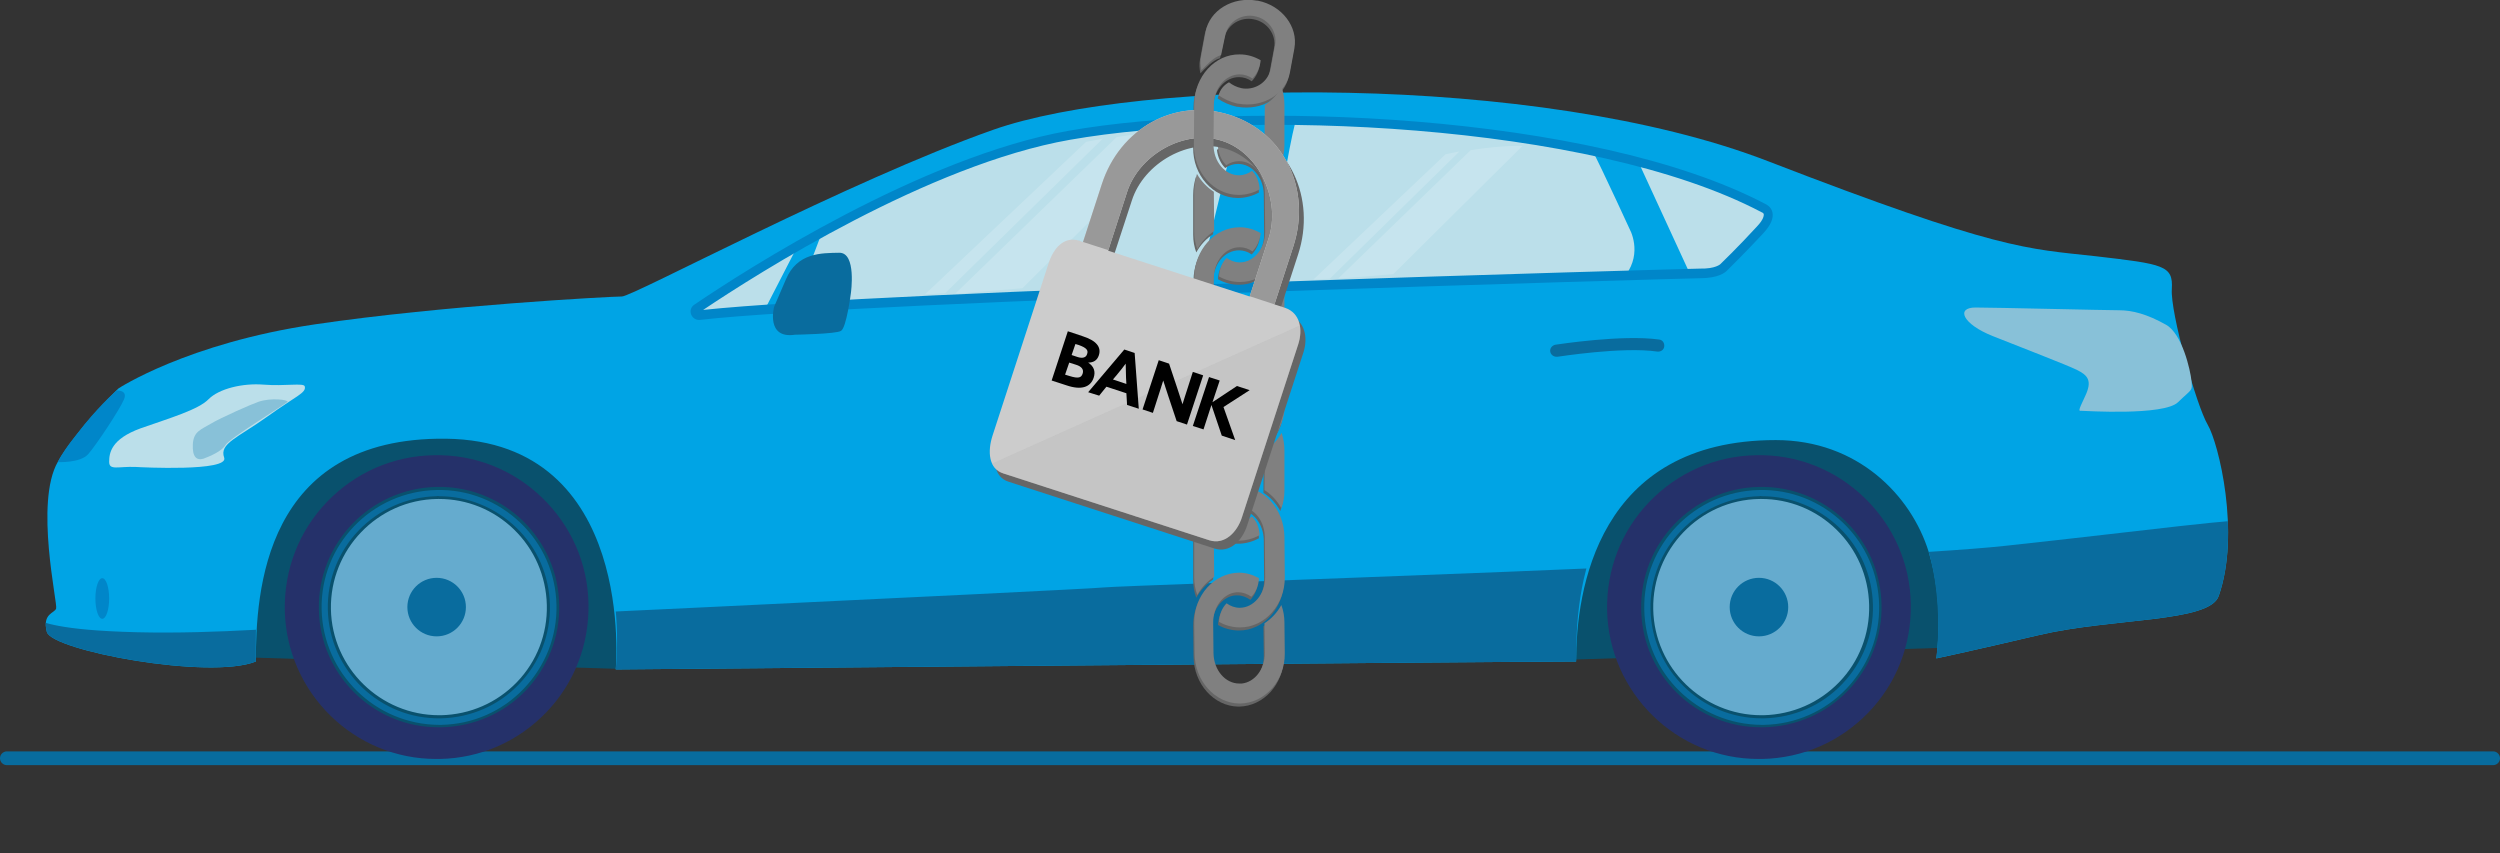 <?xml version="1.0" encoding="utf-8"?>
<!-- Generator: Adobe Illustrator 23.0.1, SVG Export Plug-In . SVG Version: 6.00 Build 0)  -->
<svg version="1.1" id="Layer_1" xmlns="http://www.w3.org/2000/svg" xmlns:xlink="http://www.w3.org/1999/xlink" x="0px" y="0px"
	 viewBox="0 0 726 247.8" style="enable-background:new 0 0 726 247.8;" xml:space="preserve">
<rect x="0" y="0" width="726" height="247.8" fill="#333333" stroke="none"/>
<style type="text/css">
	.st0{fill:#096C9E;}
	.st1{fill:#086C9E;}
	.st2{fill:#09516D;}
	.st3{fill:#00A4E5;}
	.st4{fill:#BBDFEA;}
	.st5{clip-path:url(#SVGID_2_);}
	.st6{fill:#88C1D8;}
	.st7{fill:#25316A;}
	.st8{fill:#65ABCE;}
	.st9{fill:#0086C9;}
	.st10{opacity:0.17;}
	.st11{fill:#FFFFFF;}
	.st12{fill:#666666;}
	.st13{fill:#CCCCCC;}
	.st14{fill:#808080;}
	.st15{fill:#1F7FC2;}
	.st16{clip-path:url(#SVGID_4_);}
	.st17{fill:#999999;}
	.st18{opacity:0.63;}
	.st19{opacity:0.49;clip-path:url(#SVGID_6_);}
	.st20{fill:#B3B3B3;}
</style>
<g>
	<line class="st0" x1="724" y1="220.2" x2="2" y2="220.2"/>
	<path class="st1" d="M724,222.2H2c-1.1,0-2-0.9-2-2s0.9-2,2-2h722c1.1,0,2,0.9,2,2S725.1,222.2,724,222.2z"/>
</g>
<g id="XMLID_1670_">
	<polygon class="st2" points="71.7,190.9 181.3,194.3 183.4,146.5 151.7,116 101.3,120.2 69.6,150.7 63.3,180.6 	"/>
</g>
<g id="XMLID_1669_">
	<polygon class="st2" points="564.6,188.1 455,191.6 452.9,143.8 484.6,113.3 535,117.5 566.6,148 573,177.9 	"/>
</g>
<g id="XMLID_1668_">
	<path class="st3" d="M34.4,112.8c0,0,19.9-13.1,57-18.6s86-8.1,89.2-8.1c3.2,0,65.6-33.5,107.8-48.4s158-16.8,225,9.1
		s75.2,25.4,95.1,27.6c19.9,2.3,22.6,2.7,22.2,9.5c-0.5,6.8,7.2,34,10.4,39.4s9.6,31.6,3.2,49.8c-2.7,7.7-30.8,6.3-52.1,11.3
		s-29.9,6.8-29.9,6.8s2.5-15.7-2.2-30.9c-5.1-16.5-20.7-32.5-44.4-32.5c-51.9,0-58,43.9-58,64.3c-16.8,0-278.9,2.3-278.9,2.3
		s6.1-66.3-49.3-67c-53-0.6-55.2,44.8-55.2,64.7c-13.6,5.4-59.3-3.2-60.7-8.6s2.3-5.4,2.7-6.8c0.5-1.4-6.3-30.8,0.5-42.6
		c2.3-4,5.3-7.7,7.9-10.9C29.9,117.1,34.4,112.8,34.4,112.8z"/>
</g>
<g id="XMLID_1667_">
	<path class="st4" d="M39.4,135.6c-5.1-0.2-7.7,1.1-7.7-1.5s0.6-6.6,9.1-9.7c8.5-3,16.8-5.4,19.8-8.5c3-3,9.8-4.7,16-4.2
		s11.6-0.6,11.9,0.5c0.5,1.9-2.4,2.7-10.9,8.8s-14,7.8-12.5,11.9C66.6,137,40.8,135.7,39.4,135.6z"/>
</g>
<g id="XMLID_1568_">
	<path class="st4" d="M203.1,91.5c-1.1,0.1-1.6-1.3-0.7-1.9c14-9.4,65.7-42.8,108-50.3c49.5-8.8,150.6-5.7,201.6,21.1
		c0,0,3.8,1.3-0.9,6.3c-5.8,6.3-10.6,10.9-10.6,10.9s-1.5,1.8-6.9,1.8C488.4,79.4,250.9,86.2,203.1,91.5z"/>
</g>
<g id="XMLID_1660_">
	<g id="XMLID_1662_">
		<path class="st0" d="M452,101.8c0,0,19-3,29.6-1.5"/>
	</g>
	<g id="XMLID_1661_">
		<path class="st0" d="M452,103.6c0.1,0,0.2,0,0.3,0c0.2,0,18.9-3,29-1.5c1,0.1,1.9-0.5,2-1.5c0.1-1-0.5-1.9-1.5-2
			c-10.7-1.5-29.3,1.4-30.1,1.5c-1,0.2-1.7,1.1-1.5,2.1C450.4,103,451.1,103.6,452,103.6z"/>
	</g>
</g>
<g id="XMLID_1657_">
	<defs>
		<path id="SVGID_1_" d="M9.2,179.7c3.9,0.9,6.9,3.3,30.5,3.9c23.5,0.6,49.8-1.8,49.8-1.8s226.1-10.6,230.9-11.2
			c4.8-0.6,220.3-7.5,262-12.1c41.7-4.5,67-8.1,77.3-7.8c10.3,0.3-39.8,73.3-39.8,73.3S72.3,250,72.6,247.6c0.3-2.4-59.5-38-59.5-38
			L9.2,179.7z"/>
	</defs>
	<clipPath id="SVGID_2_">
		<use xlink:href="#SVGID_1_"  style="overflow:visible;"/>
	</clipPath>
	<g id="XMLID_1659_" class="st5">
		<path class="st0" d="M34.4,112.8c0,0,19.9-13.1,57-18.6s86-8.1,89.2-8.1c3.2,0,65.6-33.5,107.8-48.4s158-16.8,225,9.1
			s75.2,25.4,95.1,27.6c19.9,2.3,22.6,2.7,22.2,9.5c-0.5,6.8,7.2,34,10.4,39.4s9.6,31.6,3.2,49.8c-2.7,7.7-30.8,6.3-52.1,11.3
			s-29.9,6.8-29.9,6.8s9.1-63.4-46.6-63.4s-58,43.9-58,64.3c-16.8,0-278.9,2.3-278.9,2.3s8.1-67-49.3-67s-55.2,44.8-55.2,64.7
			c-13.6,5.4-59.3-3.2-60.7-8.6s2.3-5.4,2.7-6.8c0.5-1.4-6.3-30.8,0.5-42.6S34.4,112.8,34.4,112.8z"/>
	</g>
</g>
<g id="XMLID_1656_">
	<path class="st6" d="M615.4,90.1c-3.7,0-36.4-0.8-41.7-0.8c-5.8,0-3.8,4.8,5,8.3c8.8,3.5,21.3,8.3,24.4,9.8
		c3.2,1.6,4.6,3.1,2.4,7.7s-1.8,4.2-1,4.2s23.9,1.5,28-2.5c4.1-4,4.2-3.1,3.9-6.2s-2.7-13.7-7.4-16.3
		C623.5,91.2,619.2,90.1,615.4,90.1z"/>
</g>
<g id="XMLID_1655_">
	<path class="st6" d="M75,116.7c-1.8,0.6-10.9,4.6-13.7,6.3s-5.1,2.2-5.3,6c-0.2,3.7,1.1,4.8,3.1,4.2c1.9-0.7,5.4-2.2,6.4-4
		c1-1.8,17.5-11.9,18-12.5C83.8,116.1,78.7,115.4,75,116.7z"/>
</g>
<g id="XMLID_1639_">
	<g id="XMLID_1651_">
		<g id="XMLID_1652_">
			<path class="st7" d="M466.7,177.2c-0.2-11.8,4.1-23,12.3-31.5c8.2-8.5,19.2-13.3,30.9-13.5c11.8-0.3,23,4.1,31.5,12.3
				c8.5,8.2,13.3,19.2,13.5,30.9c0.2,11.8-4.1,23-12.3,31.5c-8.2,8.5-19.2,13.3-30.9,13.5c-0.3,0-0.6,0-0.9,0
				C486.9,220.5,467.2,201.2,466.7,177.2z M510.2,143.9c-8.7,0.2-16.7,3.7-22.8,10c-6,6.3-9.2,14.5-9,23.1
				c0.4,17.7,14.8,31.8,32.4,31.8c0.2,0,0.4,0,0.7,0c8.7-0.2,16.7-3.7,22.8-10c6-6.3,9.2-14.5,9-23.1v0c-0.2-8.7-3.7-16.7-10-22.8
				c-6.1-5.9-14-9.1-22.5-9.1C510.6,143.9,510.4,143.9,510.2,143.9z"/>
		</g>
	</g>
	<g id="XMLID_1646_">
		<g id="XMLID_1650_">
			<circle class="st8" cx="511.5" cy="176.3" r="33.2"/>
		</g>
		<g id="XMLID_1647_">
			<path class="st2" d="M476.6,177c-0.4-19.3,15-35.2,34.2-35.6c9.3-0.2,18.2,3.3,24.9,9.7s10.5,15.2,10.7,24.5l0,0
				c0.2,9.3-3.3,18.2-9.7,24.9s-15.2,10.5-24.5,10.7c-0.2,0-0.5,0-0.7,0C492.5,211.3,476.9,196,476.6,177z M510.9,144.9
				c-17.3,0.3-31.1,14.7-30.8,32c0.3,17.1,14.4,30.8,31.4,30.8c0.2,0,0.4,0,0.6,0c8.4-0.2,16.2-3.6,22-9.6s8.9-14,8.7-22.4l0,0
				c-0.2-8.4-3.6-16.2-9.6-22c-5.9-5.7-13.6-8.8-21.7-8.8C511.3,144.9,511.1,144.9,510.9,144.9z"/>
		</g>
	</g>
	<g id="XMLID_1642_">
		<g id="XMLID_1643_">
			<path class="st0" d="M477.5,177c-0.4-18.8,14.6-34.3,33.4-34.7c9.1-0.2,17.7,3.2,24.3,9.5c6.6,6.3,10.3,14.8,10.5,23.9
				c0.2,9.1-3.2,17.7-9.5,24.3c-6.3,6.6-14.8,10.3-23.9,10.5c-0.2,0-0.5,0-0.7,0C493,210.4,477.8,195.5,477.5,177z M510.9,144.1
				c-17.8,0.4-32,15.1-31.6,32.9c0.4,17.6,14.8,31.6,32.3,31.6c0.2,0,0.4,0,0.7,0c8.6-0.2,16.7-3.7,22.6-9.9c6-6.2,9.2-14.4,9-23
				l0,0c-0.2-8.6-3.7-16.7-9.9-22.6c-6.1-5.8-14-9-22.3-9C511.3,144,511.1,144,510.9,144.1z"/>
		</g>
	</g>
	<g id="XMLID_1640_">
		<g id="XMLID_1641_">
			<circle class="st0" cx="510.8" cy="176.3" r="8.5"/>
		</g>
	</g>
</g>
<g id="XMLID_1623_">
	<g id="XMLID_1635_">
		<g id="XMLID_1636_">
			<path class="st7" d="M82.7,177.2c-0.2-11.8,4.1-23,12.3-31.5c8.2-8.5,19.2-13.3,30.9-13.5c11.8-0.3,23,4.1,31.5,12.3
				c8.5,8.2,13.3,19.2,13.5,30.9c0.2,11.8-4.1,23-12.3,31.5c-8.2,8.5-19.2,13.3-30.9,13.5c-0.3,0-0.6,0-0.9,0
				C102.9,220.5,83.2,201.2,82.7,177.2z M126.2,143.9c-8.7,0.2-16.7,3.7-22.8,10c-6,6.3-9.2,14.5-9,23.1
				c0.4,17.7,14.8,31.8,32.4,31.8c0.2,0,0.4,0,0.7,0c8.7-0.2,16.7-3.7,22.8-10c6-6.3,9.2-14.5,9-23.1v0c-0.2-8.7-3.7-16.7-10-22.8
				c-6.1-5.9-14-9.1-22.5-9.1C126.6,143.9,126.4,143.9,126.2,143.9z"/>
		</g>
	</g>
	<g id="XMLID_1630_">
		<g id="XMLID_1634_">
			<circle class="st8" cx="127.5" cy="176.3" r="33.2"/>
		</g>
		<g id="XMLID_1631_">
			<path class="st2" d="M92.6,177c-0.4-19.3,15-35.2,34.2-35.6c9.3-0.2,18.2,3.3,24.9,9.7c6.7,6.5,10.5,15.2,10.7,24.5l0,0
				c0.2,9.3-3.3,18.2-9.7,24.9s-15.2,10.5-24.5,10.7c-0.2,0-0.5,0-0.7,0C108.5,211.3,92.9,196,92.6,177z M126.9,144.9
				c-17.3,0.3-31.1,14.7-30.8,32c0.3,17.1,14.4,30.8,31.4,30.8c0.2,0,0.4,0,0.6,0c8.4-0.2,16.2-3.6,22-9.6s8.9-14,8.7-22.4l0,0
				c-0.2-8.4-3.6-16.2-9.6-22c-5.9-5.7-13.6-8.8-21.7-8.8C127.3,144.9,127.1,144.9,126.9,144.9z"/>
		</g>
	</g>
	<g id="XMLID_1626_">
		<g id="XMLID_1627_">
			<path class="st0" d="M93.4,177c-0.4-18.8,14.6-34.3,33.4-34.7c9.1-0.2,17.7,3.2,24.3,9.5c6.6,6.3,10.3,14.8,10.5,23.9
				c0.2,9.1-3.2,17.7-9.5,24.3c-6.3,6.6-14.8,10.3-23.9,10.5c-0.2,0-0.5,0-0.7,0C109,210.4,93.8,195.5,93.4,177z M126.8,144.1
				c-17.8,0.4-32,15.1-31.6,32.9c0.4,17.8,15.2,32,32.9,31.6c8.6-0.2,16.7-3.7,22.6-9.9c6-6.2,9.2-14.4,9-23l0,0
				c-0.2-8.6-3.7-16.7-9.9-22.6c-6.1-5.8-14-9-22.3-9C127.3,144,127.1,144,126.8,144.1z"/>
		</g>
	</g>
	<g id="XMLID_1624_">
		<g id="XMLID_1625_">
			<circle class="st0" cx="126.8" cy="176.3" r="8.5"/>
		</g>
	</g>
</g>
<g id="XMLID_1622_">
	<path class="st3" d="M360,33.6c-0.3,0.9-13.2,53-14.8,63.1c-1.6,10.1,21.4-3.9,21.4-3.9s7.8-56.3,10.9-61.3
		C380.5,26.5,360,33.6,360,33.6z"/>
</g>
<g>
	<path class="st3" d="M493.1,84.6l-19.9-43.2l-12.6-1.2c0.7,0.7,7.5,15.1,13.1,27.3c1.3,3.3,2.8,11-6.9,17.1
		c-12.7,8,18.9,2,18.9,1.8c0,0-0.2-0.7-0.5-1.8H493.1z"/>
</g>
<g id="XMLID_1619_">
	<path class="st9" d="M16.8,134.2c0,0,6.5,0.3,8.8-2.3s9.2-13,10.4-15.9c1.2-2.8-2.1-2.6-2.1-2.6s-4,3.3-9.4,9.9c-2,2.5-4,5.1-4,5.1
		S17.8,131.9,16.8,134.2z"/>
</g>
<g id="XMLID_1618_">
	<ellipse class="st9" cx="29.7" cy="173.8" rx="2" ry="5.9"/>
</g>
<g id="XMLID_1617_" class="st10">
	<path class="st11" d="M324.3,39.8l-46.9,45.5l19.5-1.6l45.7-45.4C342.6,38.3,336.1,38,324.3,39.8z"/>
</g>
<g id="XMLID_1616_" class="st10">
	<path class="st11" d="M315.4,41.2l-46.8,44.3l5.9-0.4l45.8-44.9C320.3,40.3,318.1,40.7,315.4,41.2z"/>
</g>
<g id="XMLID_1615_" class="st10">
	<path class="st11" d="M427.1,43.6l-38.5,37.3l16-1.3l37.5-37.2C442.1,42.4,436.8,42.1,427.1,43.6z"/>
</g>
<g id="XMLID_1614_" class="st10">
	<path class="st11" d="M419.8,44.8l-38.4,36.4l4.8-0.3L423.8,44C423.8,44,422,44.3,419.8,44.8z"/>
</g>
<g id="XMLID_1613_">
	<polygon class="st3" points="236,62.9 215.2,103.3 223.7,107.1 239.8,64.6 	"/>
</g>
<g id="XMLID_1671_">
	<path class="st9" d="M200.7,91.3c-0.4-1.1,0-2.2,0.9-2.8c14.7-10,66.1-43,108.6-50.5c50.6-9,152.1-5.2,202.4,21.2
		c0.4,0.2,1.7,0.8,2.1,2.4c0.4,1.7-0.4,3.7-2.6,6.1c-5.5,5.9-10.1,10.4-10.6,10.9c-0.5,0.5-2.4,2.2-7.9,2.2
		c-1.8,0-241.5,6.6-290.4,12.1h0c-0.1,0-0.2,0-0.3,0C202,92.9,201.1,92.3,200.7,91.3z M499.6,76.7l0.1-0.1c0,0,4.8-4.6,10.5-10.8
		c2.1-2.2,2-3.3,2-3.6c-0.1-0.4-0.5-0.5-0.5-0.5h0l-0.2-0.1c-49.8-26.2-150.5-29.9-200.8-21c-41,7.2-90.7,38.8-106.5,49.4
		c51.5-5.5,287.7-12,289.5-12C498.2,78.1,499.6,76.7,499.6,76.7L499.6,76.7z"/>
</g>
<g id="XMLID_1612_">
	<path class="st0" d="M230.9,97.2c0,0,11.8-0.2,13.3-1.1c1.6-0.8,2.9-11,2.9-11s1.7-11.8-3.4-11.7c-5.1,0.1-12.2-0.1-15.5,7.8
		c-3.4,7.9-3.4,7.9-3.4,7.9S222.3,98.5,230.9,97.2z"/>
</g>
<g id="XMLID_575_">
	<path class="st12" d="M359.8,16.6c2.2,0,4.2,0.6,6.1,1.7c-0.2,2.1-1.1,4-2.4,5.3c-1.1-0.8-2.4-1.2-3.7-1.2l0,0
		c-4.1,0-7.4,3.9-7.5,8.8l-0.1,11.7c0,4.9,3.3,8.9,7.4,8.9l0,0c1.4,0,2.7-0.5,3.8-1.3c1.3,1.3,2.1,3.2,2.2,5.4
		c-1.8,1-3.9,1.6-6.1,1.6l0,0c-7.2,0-13.1-6.6-13-14.6l0.1-11.7C346.6,23.1,352.5,16.6,359.8,16.6L359.8,16.6z"/>
</g>
<g id="XMLID_636_">
	<path class="st12" d="M359.5,167.2L359.5,167.2c-7.2,0.1-13.1,6.6-13,14.6l0.1,8.9c0.1,7.9,5.9,14.4,13,14.5l0.2,0
		c7.2-0.1,13.1-6.6,13-14.6l-0.1-8.9c0-1.8-0.3-3.5-0.9-5.1c-1.2,2.2-2.9,4-4.9,5.3l0.1,8.7c0,4.6-2.9,8.4-6.7,8.8l0,0l-0.7,0
		c-4.1,0-7.4-3.9-7.5-8.8l-0.1-8.9c0-4.6,2.9-8.4,6.7-8.8l0,0l0.6,0l0,0c1.4,0,2.7,0.5,3.8,1.3c1.3-1.3,2.1-3.2,2.2-5.4
		c-1.8-1-3.7-1.6-5.9-1.6L359.5,167.2z"/>
</g>
<g id="XMLID_635_">
	<path class="st12" d="M359.3,31L359.3,31c7.1,1.3,13.9-2.8,15-9.1l1.3-7c1.1-6.2-3.6-12.4-10.6-13.8l-0.2,0
		c-7.1-1.3-13.9,2.8-15,9.1l-1.3,7c-0.3,1.4-0.2,2.8,0.1,4.1c1.5-1.5,3.5-3.8,5.7-4.4l1.2-5.7c0.7-3.6,4.1-6.1,7.9-5.7l0,0l0.6,0.1
		c4,0.7,6.7,4.5,6,8.3l-1.3,7c-0.7,3.6-4.1,6.1-7.9,5.7l0,0l-0.6-0.1l0,0c-1.4-0.3-2.6-0.9-3.6-1.7c-1.5,0.8-2.6,2.1-3,3.8
		c1.6,1.1,3.4,1.9,5.5,2.4L359.3,31z"/>
</g>
<g id="XMLID_634_">
	<path class="st12" d="M346.5,68.2c0,1.8,0.3,3.5,0.9,5.1c1.2-2.2,2.9-4,4.9-5.3l-0.1-11.4c-2-1.3-3.7-3.1-4.9-5.2
		c-0.5,1.6-0.8,3.3-0.8,5.2L346.5,68.2z"/>
</g>
<g id="XMLID_633_">
	<path class="st12" d="M359.5,41.8c-2.2,0-4.2,0.6-6.1,1.7c0.2,2.1,1.1,4,2.4,5.3c1.1-0.8,2.4-1.2,3.7-1.2l0,0
		c4.1,0,7.4,3.9,7.5,8.8l0.1,11.7c0,4.9-3.3,8.9-7.4,8.9l0,0c-1.4,0-2.7-0.5-3.8-1.3c-1.3,1.3-2.1,3.2-2.2,5.4
		c1.8,1,3.9,1.6,6.1,1.6l0,0c7.2,0,13.1-6.6,13-14.6l-0.1-11.7C372.7,48.3,366.7,41.8,359.5,41.8L359.5,41.8z"/>
</g>
<g id="XMLID_632_">
	<path class="st12" d="M372.7,93.2c0,1.8-0.3,3.5-0.9,5.1c-1.2-2.2-2.9-4-4.9-5.3l0.1-11.4c2-1.3,3.7-3.1,4.9-5.2
		c0.5,1.6,0.8,3.3,0.8,5.2L372.7,93.2z"/>
</g>
<g id="XMLID_631_">
	<path class="st12" d="M359.8,66.9c2.2,0,4.2,0.6,6.1,1.7c-0.2,2.1-1.1,4-2.4,5.3c-1.1-0.8-2.4-1.2-3.7-1.2l0,0
		c-4.1,0-7.4,3.9-7.5,8.8l-0.1,11.7c0,4.9,3.3,8.9,7.4,8.9l0,0c1.4,0,2.7-0.5,3.8-1.3c1.3,1.3,2.1,3.2,2.2,5.4
		c-1.8,1-3.9,1.6-6.1,1.6l0,0c-7.2,0-13.1-6.6-13-14.6l0.1-11.7C346.6,73.3,352.5,66.9,359.8,66.9L359.8,66.9z"/>
</g>
<g id="XMLID_630_">
	<path class="st12" d="M359.5,91.9c-2.2,0-4.2,0.6-6.1,1.7c0.2,2.1,1.1,4,2.4,5.3c1.1-0.8,2.4-1.2,3.7-1.2l0,0
		c4.1,0,7.4,3.9,7.5,8.8l0.1,11.7c0,4.9-3.3,8.9-7.4,8.9l0,0c-1.4,0-2.7-0.5-3.8-1.3c-1.3,1.3-2.1,3.2-2.2,5.4
		c1.8,1,3.9,1.6,6.1,1.6l0,0c7.2,0,13.1-6.6,13-14.6l-0.1-11.7C372.7,98.3,366.7,91.9,359.5,91.9L359.5,91.9z"/>
</g>
<g id="XMLID_629_">
	<path class="st12" d="M372.7,143.3c0,1.8-0.3,3.5-0.9,5.1c-1.2-2.2-2.9-4-4.9-5.3l0.1-11.4c2-1.3,3.7-3.1,4.9-5.2
		c0.5,1.6,0.8,3.3,0.8,5.2L372.7,143.3z"/>
</g>
<g id="XMLID_628_">
	<path class="st12" d="M359.8,117c2.2,0,4.2,0.6,6.1,1.7c-0.2,2.1-1.1,4-2.4,5.3c-1.1-0.8-2.4-1.2-3.7-1.2l0,0
		c-4.1,0-7.4,3.9-7.5,8.8l-0.1,11.7c0,4.9,3.3,8.9,7.4,8.9l0,0c1.4,0,2.7-0.5,3.8-1.3c1.3,1.3,2.1,3.2,2.2,5.4
		c-1.8,1-3.9,1.6-6.1,1.6l0,0c-7.2,0-13.1-6.6-13-14.6l0.1-11.7C346.6,123.4,352.5,116.9,359.8,117L359.8,117z"/>
</g>
<g id="XMLID_578_">
	<path class="st12" d="M346.5,168.5c0,1.8,0.3,3.5,0.9,5.1c1.2-2.2,2.9-4,4.9-5.3l-0.1-11.4c-2-1.3-3.7-3.1-4.9-5.2
		c-0.5,1.6-0.8,3.3-0.8,5.2L346.5,168.5z"/>
</g>
<g id="XMLID_576_">
	<path class="st12" d="M359.5,142.2c-2.2,0-4.2,0.6-6.1,1.7c0.2,2.1,1.1,4,2.4,5.3c1.1-0.8,2.4-1.2,3.7-1.2l0,0
		c4.1,0,7.4,3.9,7.5,8.8l0.1,11.7c0,4.9-3.3,8.9-7.4,8.9l0,0c-1.4,0-2.7-0.5-3.8-1.3c-1.3,1.3-2.1,3.2-2.2,5.4
		c1.8,1,3.9,1.6,6.1,1.6l0,0c7.2,0,13.1-6.6,13-14.6l-0.1-11.7C372.7,148.6,366.7,142.1,359.5,142.2L359.5,142.2z"/>
</g>
<g id="XMLID_1663_">
	<g id="XMLID_1665_">
		<path class="st6" d="M315.6,108.8c0,0,19-3,29.6-1.5"/>
	</g>
	<g id="XMLID_1664_">
		<path class="st13" d="M315.6,110.6c0.1,0,0.2,0,0.3,0c0.2,0,18.9-3,29-1.5c1,0.1,1.9-0.5,2-1.5c0.1-1-0.5-1.9-1.5-2
			c-10.7-1.5-29.3,1.4-30.1,1.5c-1,0.2-1.7,1.1-1.5,2.1C313.9,109.9,314.7,110.6,315.6,110.6z"/>
	</g>
</g>
<g id="XMLID_586_">
	<path class="st14" d="M359.8,166.3L359.8,166.3c-7.2,0.1-13.1,6.6-13,14.6l0.1,8.9c0.1,7.9,5.9,14.4,13,14.5l0.2,0
		c7.2-0.1,13.1-6.6,13-14.6l-0.1-8.9c0-1.8-0.3-3.5-0.9-5.1c-1.2,2.2-2.9,4-4.9,5.3l0.1,8.7c0,4.6-2.9,8.4-6.7,8.8l0,0l-0.7,0
		c-4.1,0-7.4-3.9-7.5-8.8l-0.1-8.9c0-4.6,2.9-8.4,6.7-8.8l0,0l0.6,0l0,0c1.4,0,2.7,0.5,3.8,1.3c1.3-1.3,2.1-3.2,2.2-5.4
		c-1.8-1-3.7-1.6-5.9-1.6L359.8,166.3z"/>
</g>
<g id="XMLID_577_">
	<path class="st14" d="M359.6,30.1L359.6,30.1c7.1,1.3,13.9-2.8,15-9.1l1.3-7c1.1-6.2-3.6-12.4-10.6-13.8l-0.2,0
		c-7.1-1.3-13.9,2.8-15,9.1l-1.3,7c-0.3,1.4-0.2,2.8,0.1,4.1c1.5-1.5,3.5-3.8,5.7-4.4l1.2-5.7c0.7-3.6,4.1-6.1,7.9-5.7l0,0l0.6,0.1
		c4,0.7,6.7,4.5,6,8.3l-1.3,7c-0.7,3.6-4.1,6.1-7.9,5.7l0,0l-0.6-0.1l0,0c-1.4-0.3-2.6-0.9-3.6-1.7c-1.5,0.8-2.6,2.1-3,3.8
		c1.6,1.1,3.4,1.9,5.5,2.4L359.6,30.1z"/>
</g>
<g id="XMLID_574_">
	<path class="st14" d="M373,42.1c0,1.8-0.3,3.5-0.9,5.1c-1.2-2.2-2.9-4-4.9-5.3l0.1-11.4c2-1.3,3.7-3.1,4.9-5.2
		c0.5,1.6,0.8,3.3,0.8,5.2L373,42.1z"/>
</g>
<g id="XMLID_572_">
	<path class="st14" d="M346.8,67.3c0,1.8,0.3,3.5,0.9,5.1c1.2-2.2,2.9-4,4.9-5.3l-0.1-11.4c-2-1.3-3.7-3.1-4.9-5.2
		c-0.5,1.6-0.8,3.3-0.8,5.2L346.8,67.3z"/>
</g>
<g id="XMLID_571_">
	<path class="st14" d="M359.8,41c-2.2,0-4.2,0.6-6.1,1.7c0.2,2.1,1.1,4,2.4,5.3c1.1-0.8,2.4-1.2,3.7-1.2l0,0c4.1,0,7.4,3.9,7.5,8.8
		l0.1,11.7c0,4.9-3.3,8.9-7.4,8.9l0,0c-1.4,0-2.7-0.5-3.8-1.3c-1.3,1.3-2.1,3.2-2.2,5.4c1.8,1,3.9,1.6,6.1,1.6l0,0
		c7.2,0,13.1-6.6,13-14.6L373,55.4C372.9,47.4,367,40.9,359.8,41L359.8,41z"/>
</g>
<g id="XMLID_570_">
	<path class="st14" d="M373,92.4c0,1.8-0.3,3.5-0.9,5.1c-1.2-2.2-2.9-4-4.9-5.3l0.1-11.4c2-1.3,3.7-3.1,4.9-5.2
		c0.5,1.6,0.8,3.3,0.8,5.2L373,92.4z"/>
</g>
<g id="XMLID_569_">
	<path class="st14" d="M360,66c2.2,0,4.2,0.6,6.1,1.7c-0.2,2.1-1.1,4-2.4,5.3c-1.1-0.8-2.4-1.2-3.7-1.2l0,0c-4.1,0-7.4,3.9-7.5,8.8
		l-0.1,11.7c0,4.9,3.3,8.9,7.4,8.9l0,0c1.4,0,2.7-0.5,3.8-1.3c1.3,1.3,2.1,3.2,2.2,5.4c-1.8,1-3.9,1.6-6.1,1.6l0,0
		c-7.2,0-13.1-6.6-13-14.6l0.1-11.7C346.9,72.5,352.8,66,360,66L360,66z"/>
</g>
<g id="XMLID_568_">
	<path class="st15" d="M346.8,117.4c0,1.8,0.3,3.5,0.9,5.1c1.2-2.2,2.9-4,4.9-5.3l-0.1-11.4c-2-1.3-3.7-3.1-4.9-5.2
		c-0.5,1.6-0.8,3.3-0.8,5.2L346.8,117.4z"/>
</g>
<g id="XMLID_536_">
	<path class="st14" d="M359.8,91c-2.2,0-4.2,0.6-6.1,1.7c0.2,2.1,1.1,4,2.4,5.3c1.1-0.8,2.4-1.2,3.7-1.2l0,0c4.1,0,7.4,3.9,7.5,8.8
		l0.1,11.7c0,4.9-3.3,8.9-7.4,8.9l0,0c-1.4,0-2.7-0.5-3.8-1.3c-1.3,1.3-2.1,3.2-2.2,5.4c1.8,1,3.9,1.6,6.1,1.6l0,0
		c7.2,0,13.1-6.6,13-14.6l-0.1-11.7C372.9,97.5,367,91,359.8,91L359.8,91z"/>
</g>
<g id="XMLID_514_">
	<path class="st14" d="M373,142.5c0,1.8-0.3,3.5-0.9,5.1c-1.2-2.2-2.9-4-4.9-5.3l0.1-11.4c2-1.3,3.7-3.1,4.9-5.2
		c0.5,1.6,0.8,3.3,0.8,5.2L373,142.5z"/>
</g>
<g id="XMLID_499_">
	<path class="st14" d="M360,116.1c2.2,0,4.2,0.6,6.1,1.7c-0.2,2.1-1.1,4-2.4,5.3c-1.1-0.8-2.4-1.2-3.7-1.2l0,0
		c-4.1,0-7.4,3.9-7.5,8.8l-0.1,11.7c0,4.9,3.3,8.9,7.4,8.9l0,0c1.4,0,2.7-0.5,3.8-1.3c1.3,1.3,2.1,3.2,2.2,5.4
		c-1.8,1-3.9,1.6-6.1,1.6l0,0c-7.2,0-13.1-6.6-13-14.6l0.1-11.7C346.9,122.6,352.8,116.1,360,116.1L360,116.1z"/>
</g>
<g id="XMLID_498_">
	<path class="st14" d="M346.8,167.7c0,1.8,0.3,3.5,0.9,5.1c1.2-2.2,2.9-4,4.9-5.3l-0.1-11.4c-2-1.3-3.7-3.1-4.9-5.2
		c-0.5,1.6-0.8,3.3-0.8,5.2L346.8,167.7z"/>
</g>
<g id="XMLID_133_">
	<path class="st14" d="M359.8,141.3c-2.2,0-4.2,0.6-6.1,1.7c0.2,2.1,1.1,4,2.4,5.3c1.1-0.8,2.4-1.2,3.7-1.2l0,0
		c4.1,0,7.4,3.9,7.5,8.8l0.1,11.7c0,4.9-3.3,8.9-7.4,8.9l0,0c-1.4,0-2.7-0.5-3.8-1.3c-1.3,1.3-2.1,3.2-2.2,5.4
		c1.8,1,3.9,1.6,6.1,1.6l0,0c7.2,0,13.1-6.6,13-14.6l-0.1-11.7C372.9,147.8,367,141.3,359.8,141.3L359.8,141.3z"/>
</g>
<g>
	<path class="st12" d="M374.6,91.7l-3.1-1l5.5-16.9c5.2-16.1-2.3-32.9-18.4-38.1c-16.1-5.2-32,4-37.2,20L316,72.7l-1.1-0.4
		c-4.4-1.4-7.5,2.2-8.9,6.6l-16.3,50.1c-1.4,4.4-1.2,9.5,3.2,10.9l59.8,19.4c4.4,1.4,8.1-2.3,9.5-6.8l16.3-50.1
		C379.9,98.1,379,93.2,374.6,91.7z M328.7,58.2c3.5-10.9,16.7-18.4,27.6-14.9c10.9,3.5,17.1,17.4,13.5,28.3l-5.5,16.9L323.2,75
		L328.7,58.2z"/>
</g>
<g>
	<path class="st13" d="M373.2,89.4l-3.1-1l5.5-16.9c5.2-16.1-2.3-32.9-18.4-38.1c-16.1-5.2-32,4-37.2,20l-5.5,16.9l-1.1-0.4
		c-4.4-1.4-7.5,2.2-8.9,6.6l-16.3,50.1c-1.4,4.4-1.2,9.5,3.2,10.9l59.8,19.4c4.4,1.4,8.1-2.3,9.5-6.8l16.3-50.1
		C378.4,95.7,377.6,90.9,373.2,89.4z M327.3,55.8c3.5-10.9,16.7-18.4,27.6-14.9c10.9,3.5,17.1,17.4,13.5,28.3l-5.5,16.9l-41.1-13.3
		L327.3,55.8z"/>
</g>
<g>
	<defs>
		<path id="SVGID_3_" d="M304.4,67.1c0.9,0,85,27.6,85,27.6L386.6,20L336.9,5.4L310.8,25l-0.1,4.2l-4.5,23.3L304.4,67.1z"/>
	</defs>
	<clipPath id="SVGID_4_">
		<use xlink:href="#SVGID_3_"  style="overflow:visible;"/>
	</clipPath>
	<g class="st16">
		<path class="st17" d="M373.2,89.4l-3.1-1l5.5-16.9c5.2-16.1-2.3-32.9-18.4-38.1c-16.1-5.2-32,4-37.2,20l-5.5,16.9l-1.1-0.4
			c-4.4-1.4-7.5,2.2-8.9,6.6l-16.3,50.1c-1.4,4.4-1.2,9.5,3.2,10.9l59.8,19.4c4.4,1.4,8.1-2.3,9.5-6.8l16.3-50.1
			C378.4,95.7,377.6,90.9,373.2,89.4z M327.3,55.8c3.5-10.9,16.7-18.4,27.6-14.9c10.9,3.5,17.1,17.4,13.5,28.3l-5.5,16.9l-41.1-13.3
			L327.3,55.8z"/>
	</g>
</g>
<g class="st18">
	<defs>
		<polygon id="SVGID_5_" class="st18" points="382.6,92.2 261.6,146.5 385.7,189.3 		"/>
	</defs>
	<clipPath id="SVGID_6_">
		<use xlink:href="#SVGID_5_"  style="overflow:visible;"/>
	</clipPath>
	<g class="st19">
		<path class="st20" d="M373.2,89.4l-3.1-1l5.5-16.9c5.2-16.1-2.3-32.9-18.4-38.1c-16.1-5.2-32,4-37.2,20l-5.5,16.9l-1.1-0.4
			c-4.4-1.4-7.5,2.2-8.9,6.6l-16.3,50.1c-1.4,4.4-1.2,9.5,3.2,10.9l59.8,19.4c4.4,1.4,8.1-2.3,9.5-6.8l16.3-50.1
			C378.4,95.7,377.6,90.9,373.2,89.4z M327.3,55.8c3.5-10.9,16.7-18.4,27.6-14.9c10.9,3.5,17.1,17.4,13.5,28.3l-5.5,16.9l-41.1-13.3
			L327.3,55.8z"/>
	</g>
</g>
<g>
	<g>
		<path d="M310.1,96.2l4.2,1.4c4.1,1.3,5.6,3.2,4.8,5.6c-0.5,1.5-1.6,2.1-3.1,2.1l0,0c1.7,1.1,2.2,2.6,1.6,4.4
			c-0.9,2.7-3.5,3.7-7.9,2.2l-4.3-1.4L310.1,96.2z M310.6,109.2c2.6,0.8,3.4,0.5,3.8-0.7c0.4-1.2-0.3-2.1-2-2.6l-1.9-0.6l-1.2,3.5
			L310.6,109.2z M313,103.7c1.3,0.4,2.4,0.2,2.7-0.9c0.4-1.1-0.2-1.8-2.4-2.6l-1-0.3l-1.1,3.2L313,103.7z"/>
	</g>
	<g>
		<path d="M326.5,101.5l3,1l1.2,16.2l-3.4-1.1l-0.2-3.4l-5.8-1.9l-2.1,2.6l-3.2-1L326.5,101.5z M323.2,110.2l3.9,1.3l-0.1-1.8
			c0-1.3-0.1-2.9-0.1-4.1l0,0c-0.7,1-1.7,2.2-2.6,3.3L323.2,110.2z"/>
	</g>
	<g>
		<path d="M339.3,115.1c-0.5-1.5-1-3-1.5-4.6l0,0c-0.4,1.4-0.9,2.8-1.3,4.1l-1.7,5.3l-3-1l4.7-14.3l3,1l2.4,7.2c0.5,1.5,1,3,1.5,4.6
			l0,0c0.4-1.4,0.9-2.8,1.3-4.1l1.7-5.3l3,1l-4.7,14.3l-3-1L339.3,115.1z"/>
	</g>
	<g>
		<path d="M351.1,109.5l3.1,1l-2.1,6.3l0,0l7.1-4.7l3.7,1.2l-7.6,4.9l3.4,9.6l-3.9-1.3l-3-8.9l0,0l-2.3,7.1l-3.1-1L351.1,109.5z"/>
	</g>
</g>
<g id="XMLID_573_">
	<path class="st14" d="M360,15.8c2.2,0,4.2,0.6,6.1,1.7c-0.2,2.1-1.1,4-2.4,5.3c-1.1-0.8-2.4-1.2-3.7-1.2l0,0
		c-4.1,0-7.4,3.9-7.5,8.8L352.4,42c0,4.9,3.3,8.9,7.4,8.9l0,0c1.4,0,2.7-0.5,3.8-1.3c1.3,1.3,2.1,3.2,2.2,5.4
		c-1.8,1-3.9,1.6-6.1,1.6l0,0c-7.2,0-13.1-6.6-13-14.6l0.1-11.7C346.9,22.2,352.8,15.7,360,15.8L360,15.8z"/>
</g>
</svg>

